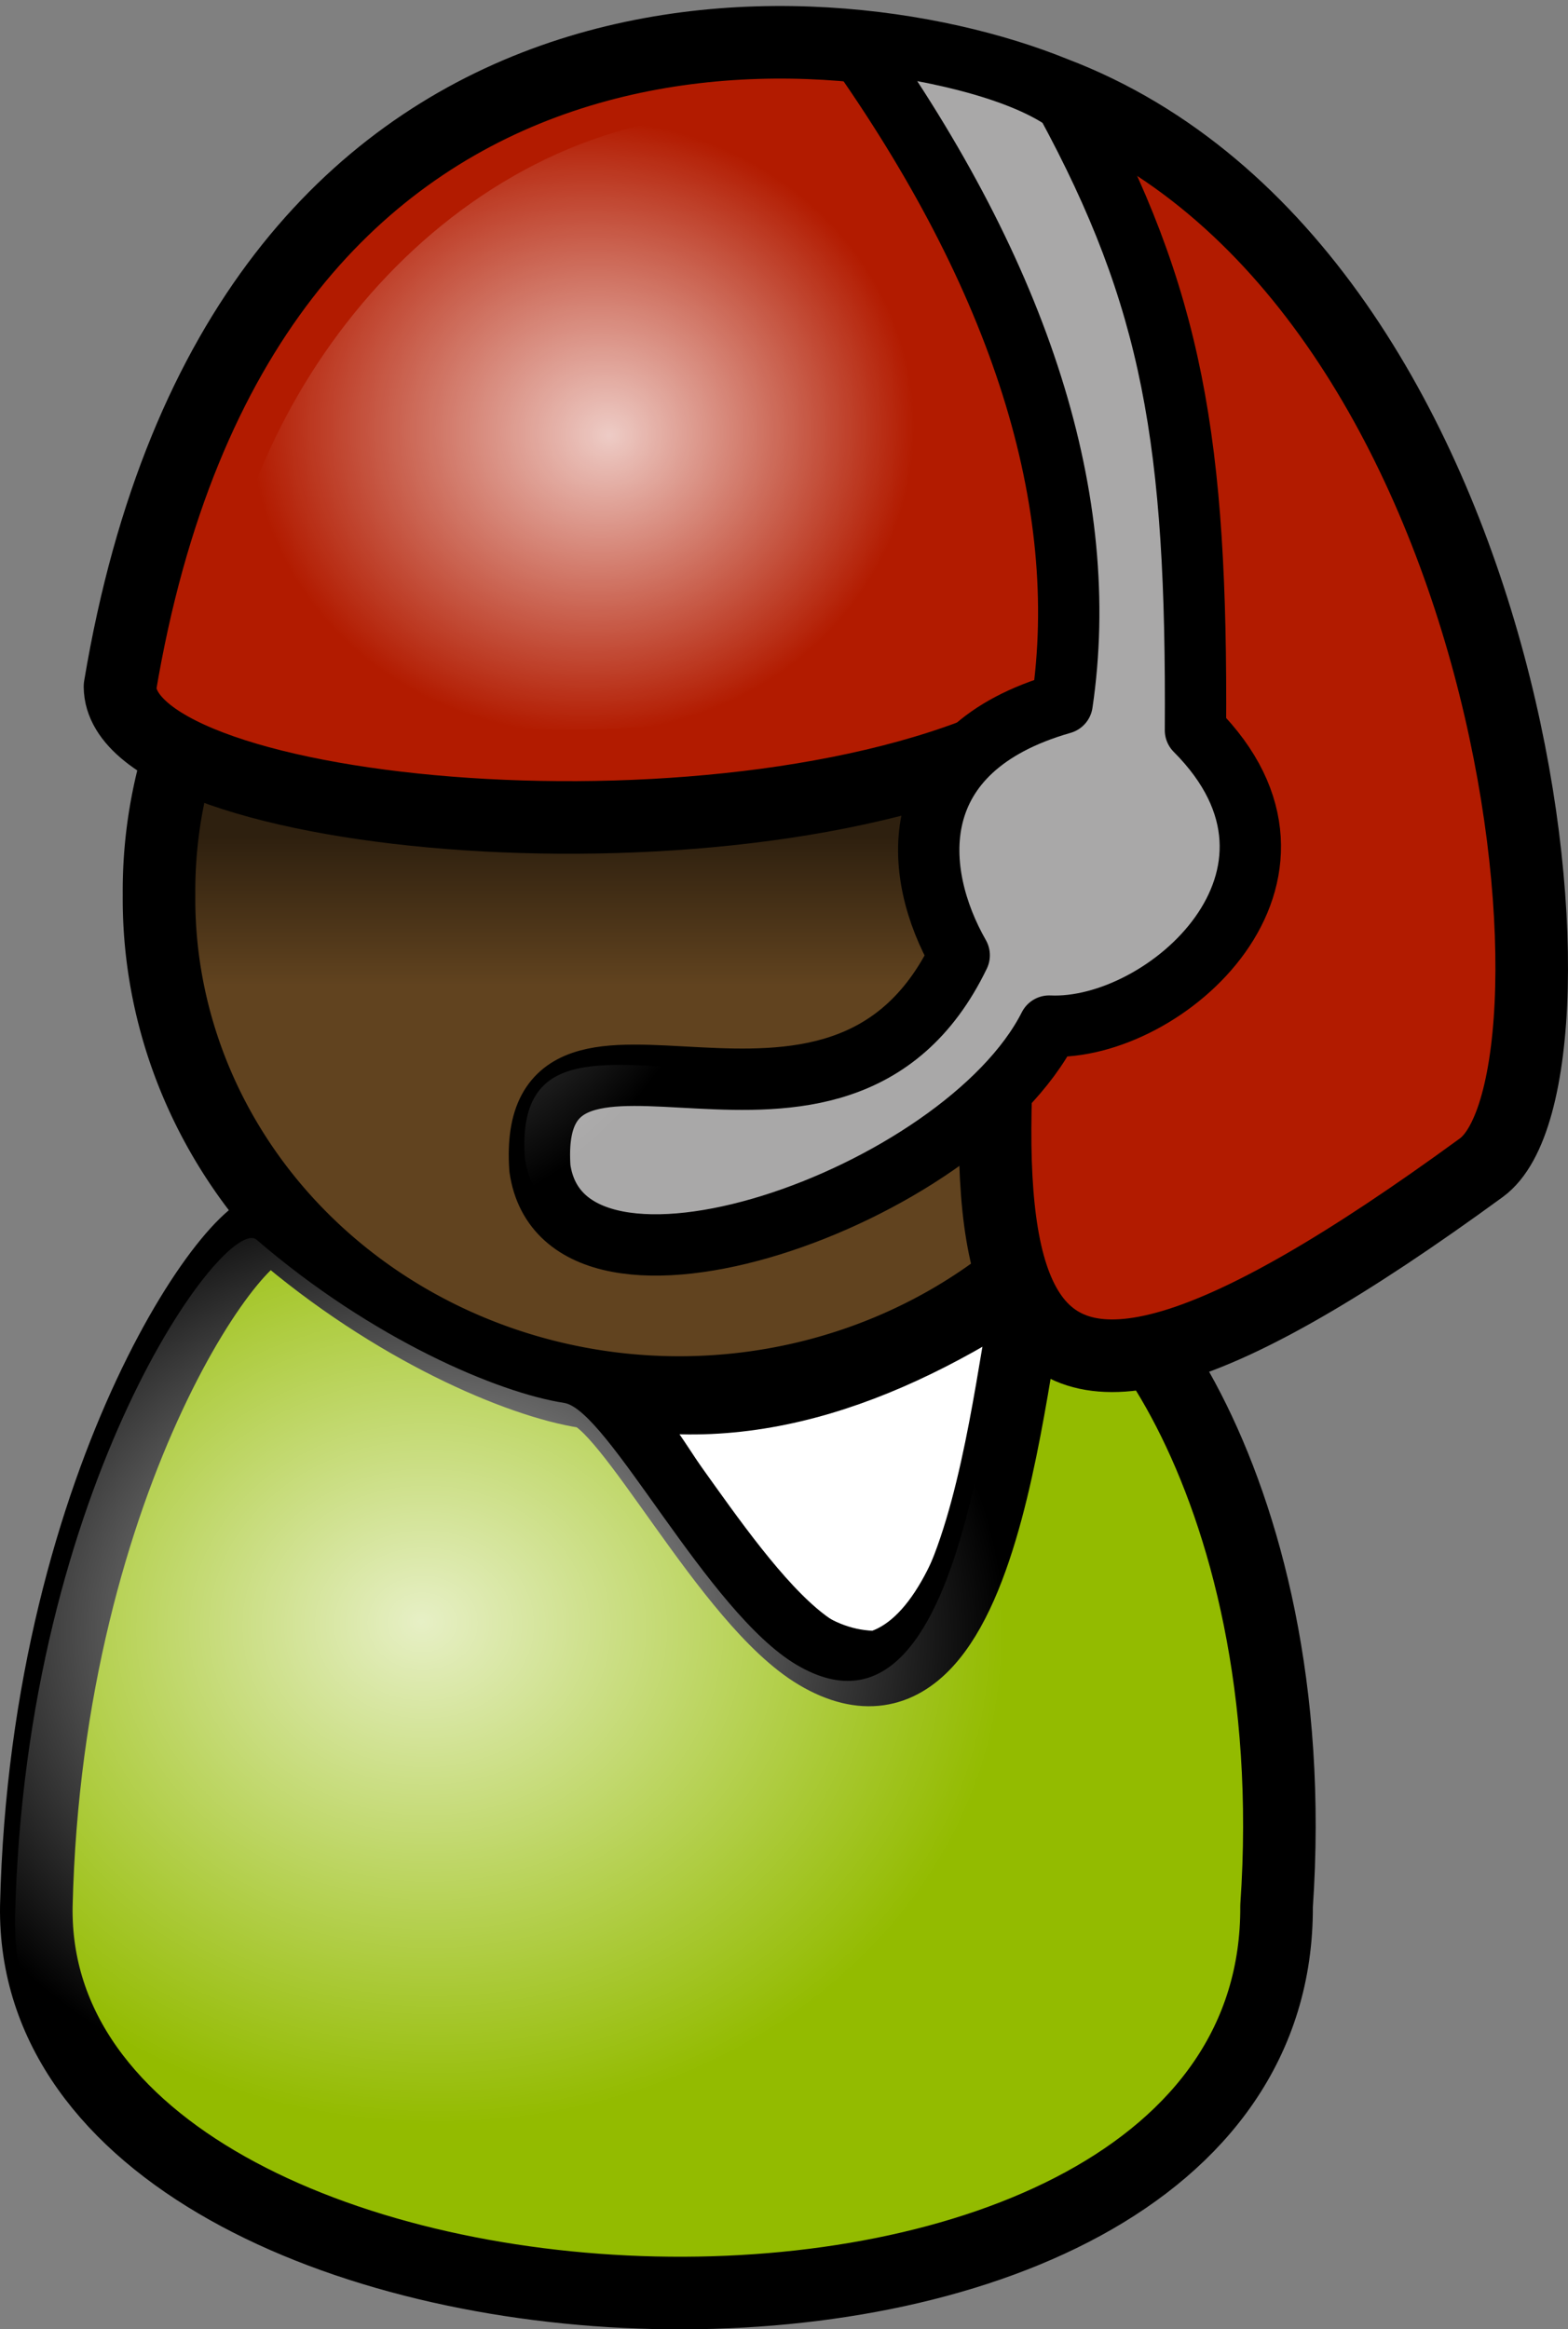 <?xml version="1.0" encoding="UTF-8" standalone="no"?>
<!-- Created with Inkscape (http://www.inkscape.org/) -->
<svg xmlns:inkscape="http://www.inkscape.org/namespaces/inkscape" xmlns:rdf="http://www.w3.org/1999/02/22-rdf-syntax-ns#" xmlns="http://www.w3.org/2000/svg" xmlns:sodipodi="http://sodipodi.sourceforge.net/DTD/sodipodi-0.dtd" xmlns:cc="http://creativecommons.org/ns#" xmlns:xlink="http://www.w3.org/1999/xlink" xmlns:dc="http://purl.org/dc/elements/1.1/" xmlns:svg="http://www.w3.org/2000/svg" id="svg1" sodipodi:docname="_svgclean2.svg" inkscape:export-filename="/home/Krug/Projekte/Icon-Sets/set2/png/3b.png" viewBox="0 0 81.018 120.31" sodipodi:version="0.32" inkscape:export-xdpi="72.000000" version="1.1" inkscape:export-ydpi="72.000000" inkscape:version="0.48.3.1 r9886" xmlns:ns1="http://sozi.baierouge.fr">
  <rect x="0" y="0" width="81.018" height="120.31" fill="#808080" stroke="none"/>
  <defs id="defs3">
    <linearGradient id="linearGradient1707">
      <stop id="stop1708" style="stop-color:#ffffff;stop-opacity:.775" offset="0"/>
      <stop id="stop1709" style="stop-color:#ffffff;stop-opacity:0" offset="1"/>
    </linearGradient>
    <linearGradient id="linearGradient1742" y2="61.654" gradientUnits="userSpaceOnUse" y1="52.737" gradientTransform="matrix(1.157 0 0 .864 -24.24 -2.36)" x2="44.168" x1="44.168" inkscape:collect="always">
      <stop id="stop1717" style="stop-color:#000000;stop-opacity:.526" offset="0"/>
      <stop id="stop1718" style="stop-color:#000000;stop-opacity:0" offset="1"/>
    </linearGradient>
    <radialGradient id="radialGradient1746" fx="53.656" fy="25.811" gradientUnits="userSpaceOnUse" cy="25.33" cx="52.317" gradientTransform="matrix(1.039 0 0 .963 -24.24 -2.36)" r="16.483" inkscape:collect="always">
      <stop id="stop1720" style="stop-color:#ffffff;stop-opacity:.775" offset="0"/>
      <stop id="stop1721" style="stop-color:#ffffff;stop-opacity:0" offset="1"/>
    </radialGradient>
    <radialGradient id="radialGradient1747" xlink:href="#linearGradient1707" gradientUnits="userSpaceOnUse" cy="27.377" cx="89.203" gradientTransform="matrix(.781 0 0 1.28 -48.48 -4.72)" r="25.533" inkscape:collect="always"/>
    <radialGradient id="radialGradient1752" fx="42.59" fy="92.987" xlink:href="#linearGradient1707" gradientUnits="userSpaceOnUse" cy="93.916" cx="43.383" gradientTransform="matrix(1.08 0 0 .926 -24.24 -2.36)" r="27.168" inkscape:collect="always"/>
  </defs>
  <sodipodi:namedview id="base" bordercolor="#666666" inkscape:pageshadow="2" inkscape:window-y="0" pagecolor="#ffffff" inkscape:window-maximized="0" inkscape:window-width="674" inkscape:zoom="3.61" inkscape:window-x="0" showgrid="false" borderopacity="1.0" inkscape:current-layer="svg1" inkscape:cx="101.0269" inkscape:cy="-879.68836" inkscape:window-height="645" inkscape:pageopacity="0.0"/>
  <path id="path9383" inkscape:connector-curvature="0" sodipodi:nodetypes="cccc" style="stroke-linejoin:round;fill-rule:evenodd;stroke:#000000;stroke-linecap:round;stroke-width:3.75;fill:#ffffff" d="m30.875 71.642c4.75 5.184 7.772 14.471 14.464 14.471 6.477-1.8 7.34-17.207 8.204-20.518-7.34 5.039-14.896 7.919-22.668 6.047z"/>
  <path id="path3713" sodipodi:rx="60.94183" sodipodi:ry="57.825485" style="stroke-linejoin:round;fill-rule:evenodd;stroke:#000000;stroke-linecap:round;stroke-width:8.504;fill:#61431f" sodipodi:type="arc" d="m211.22 70.291a60.942 57.825 0 1 1 -121.88 0 60.942 57.825 0 1 1 121.88 0z" transform="matrix(.441 0 0 .441 -31.182 15.221)" sodipodi:cy="70.290855" sodipodi:cx="150.27701"/>
  <path id="path4369" inkscape:connector-curvature="0" sodipodi:nodetypes="ccssssc" style="stroke-linejoin:round;fill-rule:evenodd;stroke:#000000;stroke-linecap:round;stroke-width:3.75;fill:#93bb00" d="m1.877 98.449c-0.391 25.193 64.243 28.073 64.083 0 1.54-22.329-9.561-35.025-12.321-32.866-1.401 1.096-1.922 25.436-11.389 19.837-4.603-2.722-9.752-13.177-12.004-13.524-3.399-0.523-9.908-3.275-15.886-8.426-1.568-1.351-11.954 12.539-12.483 34.979z"/>
  <path id="path3720" inkscape:connector-curvature="0" sodipodi:nodetypes="ccscc" style="stroke-linejoin:round;fill-rule:evenodd;stroke:#000000;stroke-linecap:round;stroke-width:3.75;fill:#b21b00" d="m6.2 35.466c0.041 6.904 32.071 9.897 47.002 2.262-3.457 29.151-4.686 43.034 23.338 22.585 6.23-4.542 2.18-46.299-22.068-55.514-12.229-4.974-42.036-6.594-48.272 30.667z"/>
  <path id="path1736" style="fill-rule:evenodd;fill:url(#linearGradient1742)" inkscape:connector-curvature="0" d="m8.732 40.384c-0.757 2.355-1.312 4.785-1.312 7.375 0 14.078 12.044 25.5 26.875 25.5 6.561 0 12.489-2.318 17.156-6.032-0.694-2.255-0.896-5.343-0.781-9.125-7.133 6.996-22.475 11.297-23.563 3.782-0.751-10.865 15.37 2.079 21.688-11-1.806-3.162-2.569-7.476 0.562-10.469-12.635 4.783-32.895 3.835-40.625-0.031z"/>
  <path id="path1744" style="fill-rule:evenodd;fill:url(#radialGradient1746)" inkscape:connector-curvature="0" d="m36.198 5.952c-13.935 1.397-24.305 15.09-25.094 28.312 13.109 5.729 28.695 3.462 42.094-0.718 7.763 3.385 2.148 13.519 2.75 19.906 0.008 4.03-1.844 14.373 5.333 10.958 5.711-3.146 14.569-6.022 13.751-13.864 0.568-15.088-5.344-31.579-17.897-40.594-6.497-3.447-13.64-4.569-20.937-3.999z"/>
  <path id="path7968" inkscape:connector-curvature="0" sodipodi:nodetypes="cccccccc" style="stroke-linejoin:round;fill-rule:evenodd;stroke:#000000;stroke-linecap:round;stroke-width:3.169;fill:#a9a8a8" d="m44.066 2.12c3.521 0.331 8.467 1.327 11.009 3.127 5.516 10.148 6.787 17.57 6.694 32.47 7.491 7.509-1.56 15.561-7.558 15.282-4.493 8.877-25.05 16.084-26.314 7.349-0.751-10.865 15.347 2.072 21.665-11.007-2.43-4.254-2.985-10.638 5.318-13.011 1.534-10.393-2.106-21.975-10.814-34.211z"/>
  <path id="path1745" inkscape:connector-curvature="0" sodipodi:nodetypes="cccccccc" style="stroke-linejoin:round;fill-rule:evenodd;stroke:url(#radialGradient1747);stroke-linecap:round;stroke-width:3.169;fill:url(#radialGradient1747)" d="m43.289 1.584c3.52 0.331 8.467 1.327 11.009 3.127 5.516 10.148 6.786 17.57 6.694 32.47 7.489 7.51-1.56 15.562-7.559 15.283-4.492 8.876-25.049 16.084-26.313 7.348-0.752-10.864 15.347 2.073 21.665-11.007-2.43-4.254-2.986-10.638 5.318-13.01 1.534-10.394-2.106-21.976-10.814-34.211z"/>
  <path id="path1751" inkscape:connector-curvature="0" sodipodi:nodetypes="ccssssc" style="fill-rule:evenodd;fill:url(#radialGradient1752)" d="m0.779 99.02c-0.39 25.19 64.239 28.07 64.083 0 1.545-22.334-9.561-35.029-12.32-32.871-1.402 1.096-1.922 25.436-11.39 19.837-4.603-2.722-9.752-13.177-12.004-13.524-3.399-0.523-9.908-3.275-15.886-8.426-1.568-1.351-11.953 12.539-12.483 34.984z"/>
</svg>

